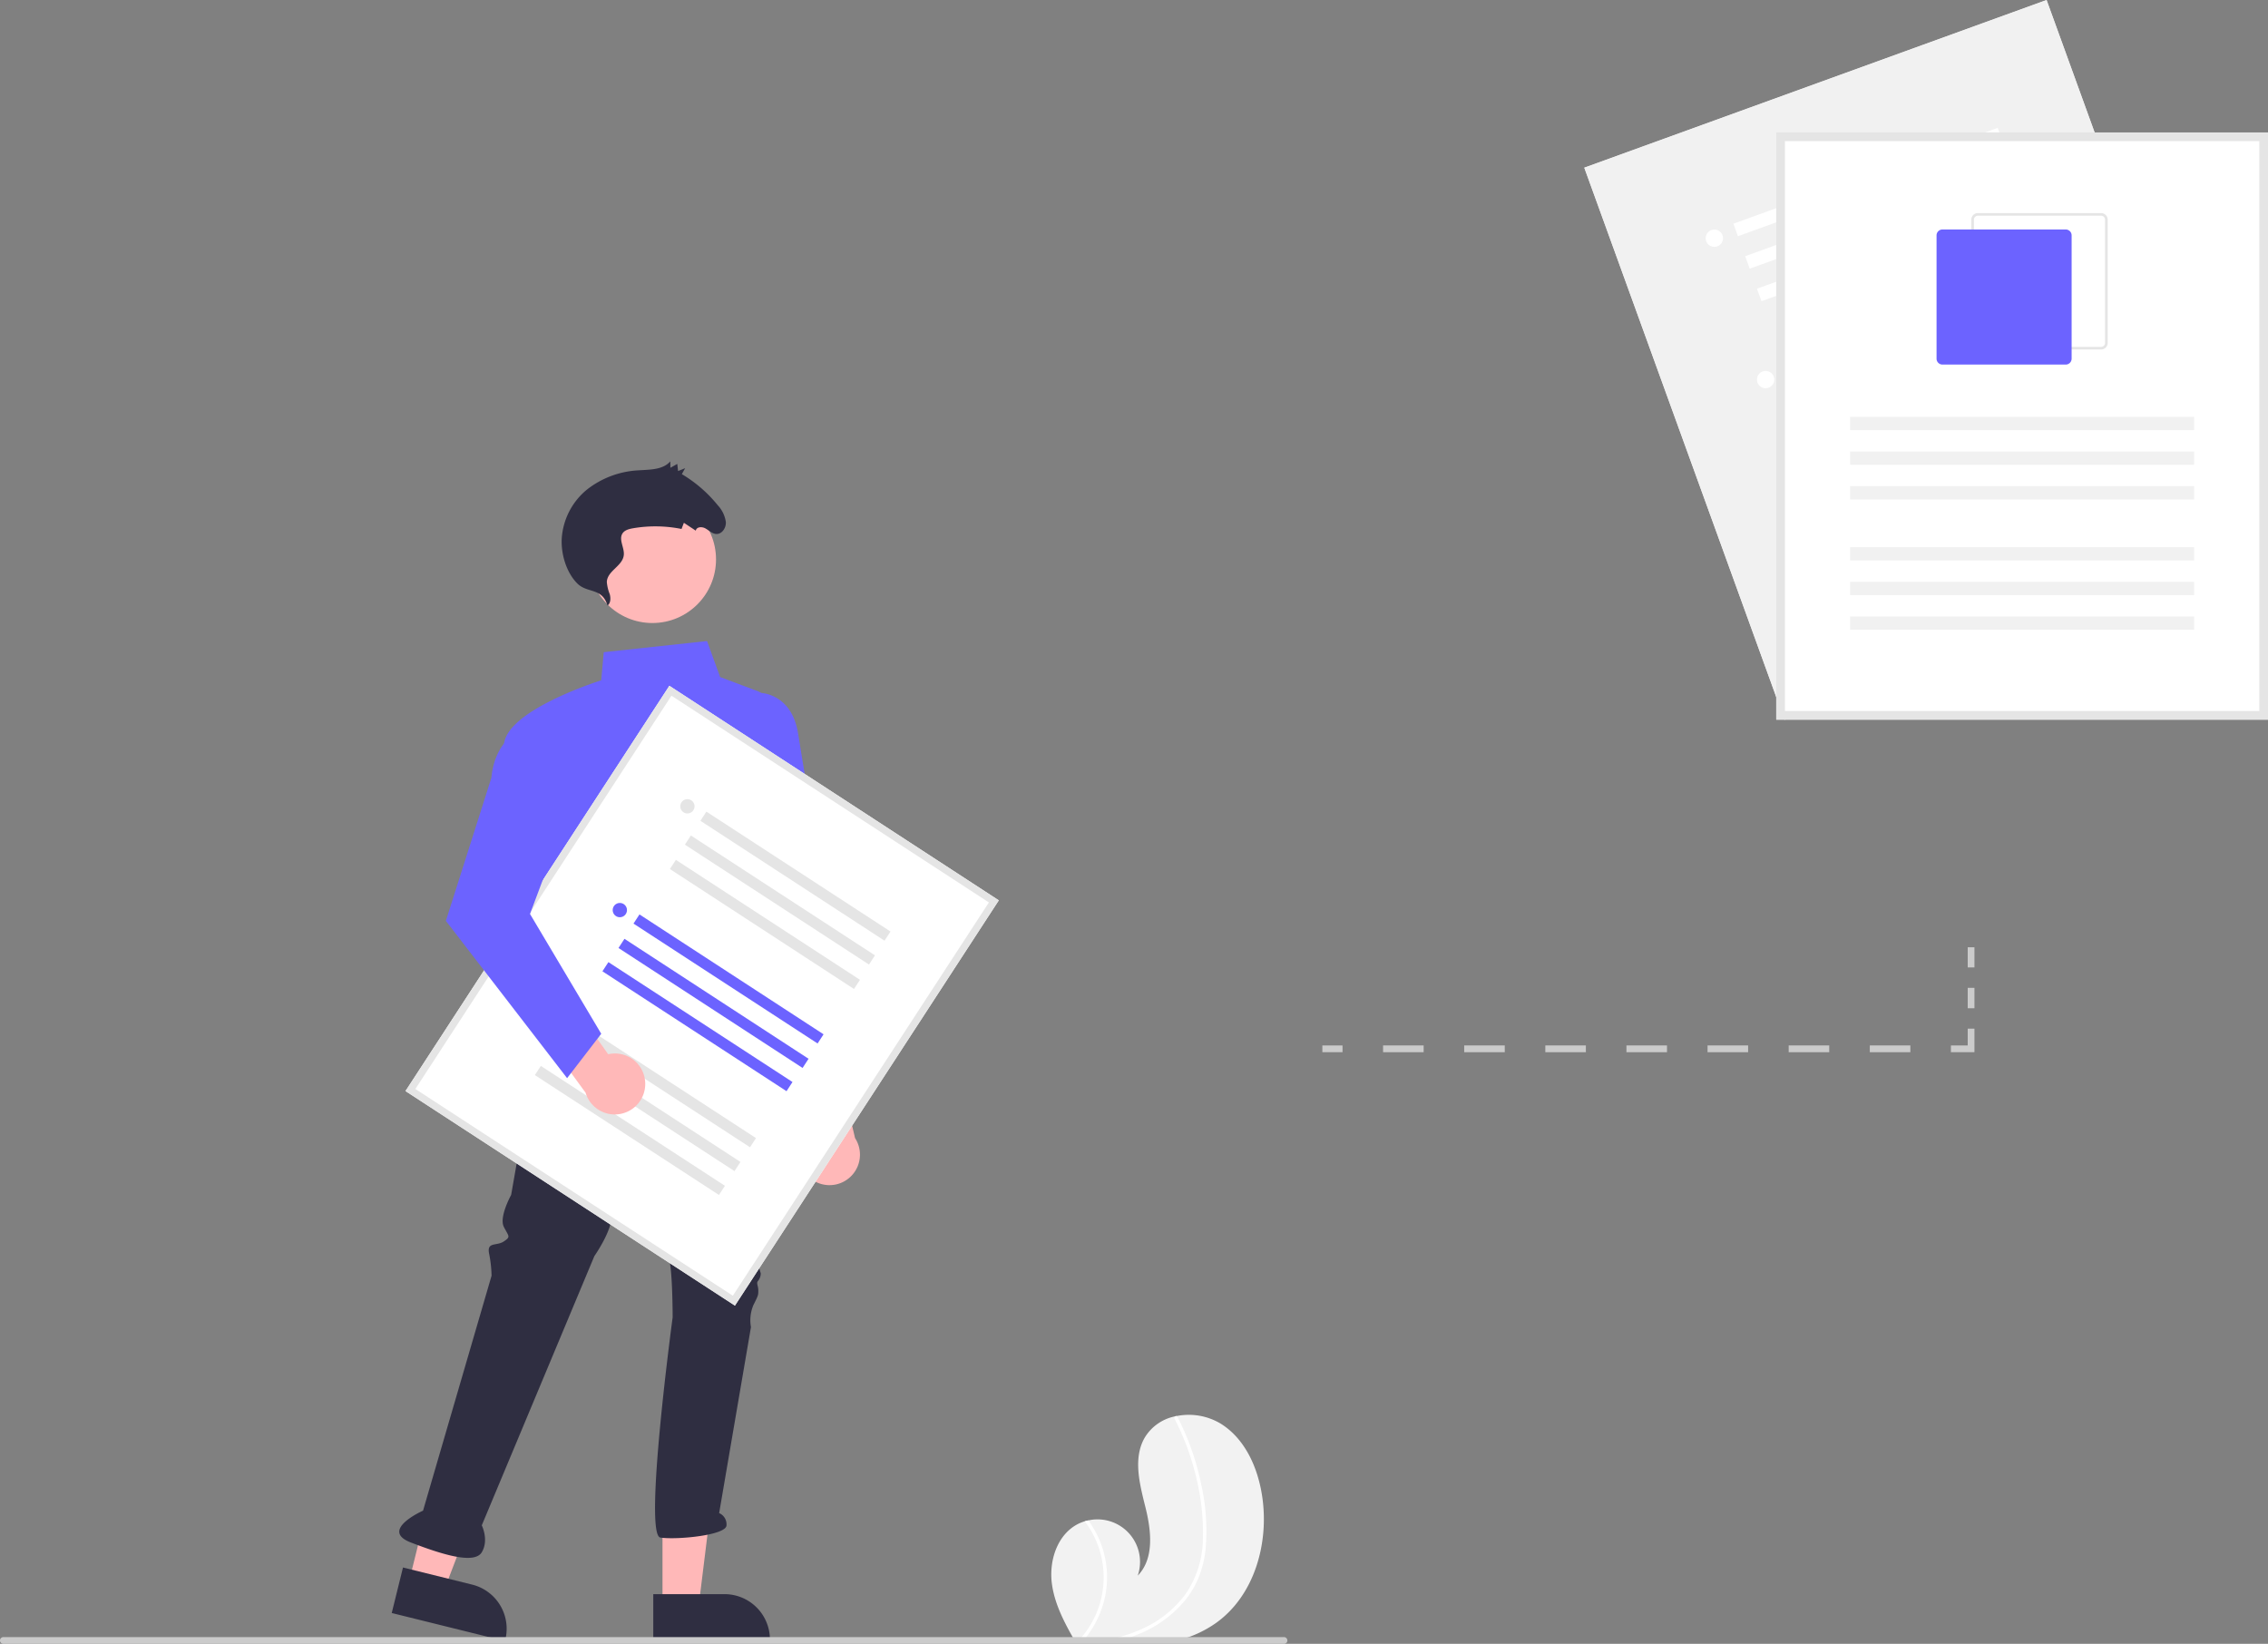 <svg xmlns="http://www.w3.org/2000/svg" data-name="Layer 1" width="674.74" height="489" viewBox="0 0 674.74 489" xmlns:xlink="http://www.w3.org/1999/xlink"><rect x="0" y="0" width="674.74" height="489" fill="#808080" stroke="none"/><path d="M575.557,676.493c.752,5.893,3.518,11.285,6.469,16.479.098.177.198.351.301.528h30.667c.62-.161,1.232-.338,1.842-.528a33.524,33.524,0,0,0,9.683-4.764c11.282-8.129,15.624-23.489,13.663-37.252-1.219-8.551-4.972-17.281-12.28-21.887a18.437,18.437,0,0,0-13.257-2.323c-.116.021-.232.047-.351.071a13.68,13.68,0,0,0-9.163,6.442c-3.484,6.189-1.409,13.856.303,20.744,1.708,6.888,2.634,15.133-2.322,20.213a12.644,12.644,0,0,0-14.703-16.434c-.359.077-.713.164-1.061.269a11.773,11.773,0,0,0-2.42,1.013C577.082,662.331,574.715,669.85,575.557,676.493Z" transform="translate(-262.63 -205.5)" fill="#f2f2f2" data-darkreader-inline-fill="" style="--darkreader-inline-fill: #e0ddd9;"/><path d="M593.741,692.972c-.85.198-1.702.372-2.56.528h4.637c.607-.164,1.211-.338,1.81-.528q1.976-.618,3.89-1.417a34.9,34.9,0,0,0,13.404-9.665,27.282,27.282,0,0,0,4.228-6.907,31.369,31.369,0,0,0,2.164-8.839,62.859,62.859,0,0,0-1.246-18.746,78.24,78.24,0,0,0-6.112-18.334q-.503-1.049-1.04-2.085a.407.407,0,0,0-.272-.232.469.469,0,0,0-.351.071.556.556,0,0,0-.219.734,77.338,77.338,0,0,1,6.487,17.672,68.022,68.022,0,0,1,1.929,18.395,29.35,29.35,0,0,1-5.168,16.102,32.486,32.486,0,0,1-12.161,9.979A44.638,44.638,0,0,1,593.741,692.972Z" transform="translate(-262.63 -205.5)" fill="#fff" data-darkreader-inline-fill="" style="--darkreader-inline-fill: #e8e6e3;"/><path d="M583.564,693.5h1.367c.153-.174.301-.351.446-.528a29.14,29.14,0,0,0,6.134-13.106,28.433,28.433,0,0,0-2.452-17.696,29.092,29.092,0,0,0-2.65-4.386c-.359.077-.713.164-1.061.269a27.504,27.504,0,0,1-1.312,34.919C583.884,693.149,583.725,693.326,583.564,693.5Z" transform="translate(-262.63 -205.5)" fill="#fff" data-darkreader-inline-fill="" style="--darkreader-inline-fill: #e8e6e3;"/><path d="M931.058,369.721,793.522,419.601l-59.558-164.221L871.499,205.5Z" transform="translate(-262.63 -205.5)" fill="#f1f1f1" data-darkreader-inline-fill="" style="--darkreader-inline-fill: #202324;"/><path d="M931.058,369.721,793.522,419.601l-59.558-164.221L871.499,205.5Z" transform="translate(-262.63 -205.5)" fill="#f1f1f1" data-darkreader-inline-fill="" style="--darkreader-inline-fill: #202324;"/><rect x="791.595" y="299.319" width="83.646" height="3.955" transform="translate(-315.42 96.699) rotate(-19.934)" fill="#fff" data-darkreader-inline-fill="" style="--darkreader-inline-fill: #181a1b;"/><rect x="795.101" y="308.985" width="83.646" height="3.955" transform="translate(-318.505 98.473) rotate(-19.934)" fill="#fff" data-darkreader-inline-fill="" style="--darkreader-inline-fill: #181a1b;"/><rect x="798.607" y="318.652" width="83.646" height="3.955" transform="translate(-321.591 100.248) rotate(-19.934)" fill="#fff" data-darkreader-inline-fill="" style="--darkreader-inline-fill: #181a1b;"/><circle cx="525.276" cy="112.919" r="2.581" fill="#fff" data-darkreader-inline-fill="" style="--darkreader-inline-fill: #e8e6e3;"/><rect x="776.489" y="257.666" width="83.646" height="3.955" transform="translate(-302.124 89.053) rotate(-19.934)" fill="#fff" data-darkreader-inline-fill="" style="--darkreader-inline-fill: #181a1b;"/><rect x="779.995" y="267.333" width="83.646" height="3.955" transform="translate(-305.209 90.827) rotate(-19.934)" fill="#fff" data-darkreader-inline-fill="" style="--darkreader-inline-fill: #181a1b;"/><rect x="783.501" y="276.999" width="83.646" height="3.955" transform="translate(-308.295 92.602) rotate(-19.934)" fill="#fff" data-darkreader-inline-fill="" style="--darkreader-inline-fill: #181a1b;"/><circle cx="510.023" cy="70.862" r="2.581" fill="#fff" data-darkreader-inline-fill="" style="--darkreader-inline-fill: #e8e6e3;"/><rect x="806.848" y="341.375" width="83.646" height="3.955" transform="translate(-328.845 104.419) rotate(-19.934)" fill="#fff" data-darkreader-inline-fill="" style="--darkreader-inline-fill: #181a1b;"/><rect x="810.354" y="351.042" width="83.646" height="3.955" transform="translate(-331.93 106.193) rotate(-19.934)" fill="#fff" data-darkreader-inline-fill="" style="--darkreader-inline-fill: #181a1b;"/><rect x="813.86" y="360.708" width="83.646" height="3.955" transform="translate(-335.016 107.968) rotate(-19.934)" fill="#fff" data-darkreader-inline-fill="" style="--darkreader-inline-fill: #181a1b;"/><circle cx="540.382" cy="154.571" r="2.581" fill="#fff" data-darkreader-inline-fill="" style="--darkreader-inline-fill: #e8e6e3;"/><path d="M937.37,419.586l-146.301,0,0-174.687,146.301,0Z" transform="translate(-262.63 -205.5)" fill="#fff" data-darkreader-inline-fill="" style="--darkreader-inline-fill: #181a1b;"/><path d="M937.37,419.586l-146.301,0,0-174.687,146.301,0Zm-143.72-2.581,141.139,0,0-169.525-141.139,0Z" transform="translate(-262.63 -205.5)" fill="#e5e5e5" data-darkreader-inline-fill="" style="--darkreader-inline-fill: #272a2c;"/><path d="M887.725,309.465H851.052a1.953,1.953,0,0,1-1.951-1.951v-36.673a1.953,1.953,0,0,1,1.951-1.951l36.673,0a1.953,1.953,0,0,1,1.951,1.951l0,36.673A1.953,1.953,0,0,1,887.725,309.465Zm-36.673-39.794a1.172,1.172,0,0,0-1.17,1.17l0,36.673a1.172,1.172,0,0,0,1.17,1.17h36.673a1.172,1.172,0,0,0,1.17-1.17l0-36.673a1.172,1.172,0,0,0-1.17-1.17Z" transform="translate(-262.63 -205.5)" fill="#e5e5e5" data-darkreader-inline-fill="" style="--darkreader-inline-fill: #d8d4cf;"/><path d="M877.192,313.951h-36.673a1.758,1.758,0,0,1-1.756-1.756v-36.673a1.758,1.758,0,0,1,1.756-1.756l36.673,0a1.758,1.758,0,0,1,1.756,1.756l0,36.673A1.758,1.758,0,0,1,877.192,313.951Z" transform="translate(-262.63 -205.5)" fill="#6c63ff" data-darkreader-inline-fill="" style="--darkreader-inline-fill: #5f96ff;"/><rect x="550.419" y="123.992" width="102.341" height="3.955" fill="#f1f1f1" data-darkreader-inline-fill="" style="--darkreader-inline-fill: #202324;"/><rect x="550.419" y="134.304" width="102.341" height="3.955" fill="#f1f1f1" data-darkreader-inline-fill="" style="--darkreader-inline-fill: #202324;"/><rect x="550.419" y="144.615" width="102.341" height="3.955" fill="#f1f1f1" data-darkreader-inline-fill="" style="--darkreader-inline-fill: #202324;"/><rect x="550.419" y="162.763" width="102.341" height="3.955" fill="#f1f1f1" data-darkreader-inline-fill="" style="--darkreader-inline-fill: #202324;"/><rect x="550.419" y="173.075" width="102.341" height="3.955" fill="#f1f1f1" data-darkreader-inline-fill="" style="--darkreader-inline-fill: #202324;"/><rect x="550.419" y="183.386" width="102.341" height="3.955" fill="#f1f1f1" data-darkreader-inline-fill="" style="--darkreader-inline-fill: #202324;"/><polygon points="197.095 477.736 207.858 477.736 212.979 436.22 197.093 436.221 197.095 477.736" fill="#ffb8b8" data-darkreader-inline-fill="" style="--darkreader-inline-fill: #ff9a9a;"/><path d="M456.979,679.722l21.197-.001h.001a13.509,13.509,0,0,1,13.508,13.508v.439l-34.706.001Z" transform="translate(-262.63 -205.5)" fill="#2f2e41" data-darkreader-inline-fill="" style="--darkreader-inline-fill: #c5c0b8;"/><polygon points="121.713 470.364 132.161 472.95 147.106 433.88 131.686 430.064 121.713 470.364" fill="#ffb8b8" data-darkreader-inline-fill="" style="--darkreader-inline-fill: #ff9a9a;"/><path d="M382.522,671.793l20.576,5.092.001 0a13.509,13.509,0,0,1,9.867,16.358l-.105.426-33.689-8.337Z" transform="translate(-262.63 -205.5)" fill="#2f2e41" data-darkreader-inline-fill="" style="--darkreader-inline-fill: #c5c0b8;"/><path d="M424.16,507.094l-9.464,53.875s-3.64,6.552-2.184,9.464,2.184,2.912,0,4.368-5.096,0-4.368,3.64a37.163,37.163,0,0,1,.728,6.552l-20.385,69.891s-13.105,5.824-3.64,9.464,18.929,6.552,21.113,2.912,0-8.008,0-8.008l33.49-80.084s5.096-7.28,5.096-11.649S461.29,531.847,461.29,531.847s.728,31.306,1.456,33.49-1.456,6.552-1.456,9.464-1.456,2.912,0,4.368,1.456,18.201,1.456,18.201-8.736,64.795-3.64,65.523,19.657-.728,19.657-3.64a3.633,3.633,0,0,0-2.184-3.64L486.043,600.282a11.584,11.584,0,0,1,.728-6.552c1.456-2.912,1.456-2.912,1.456-4.368s-.728-2.184,0-2.912a3.595,3.595,0,0,0,.728-2.184s-1.456-4.368-.728-5.096,16.745-55.331,11.649-61.883S424.16,507.094,424.16,507.094Z" transform="translate(-262.63 -205.5)" fill="#2f2e41" data-darkreader-inline-fill="" style="--darkreader-inline-fill: #262534;"/><circle cx="194.091" cy="166.406" r="18.929" fill="#ffb8b8" data-darkreader-inline-fill="" style="--darkreader-inline-fill: #ff9a9a;"/><path d="M443.347,385.613c.973-.653,1.011-2.146.685-3.358a12.604,12.604,0,0,1-.868-3.636c.139-3.378,4.791-4.733,5.057-8.094.163-2.067-1.441-4.353-.515-6.143.585-1.13,1.944-1.507,3.182-1.724a39.538,39.538,0,0,1,14.502.195l.697-1.832,3.543,2.338c.193-1.137,1.767-1.251,2.796-.705s1.919,1.488,3.041,1.67c1.789.29,3.203-1.647,3.109-3.511a9.176,9.176,0,0,0-2.423-5.025,39.849,39.849,0,0,0-10.673-9.239l.983-1.772-2.105.846-.231-2.119-2.051,1.153-.029-1.908c-2.196,2.522-6.021,2.435-9.378,2.662a26.995,26.995,0,0,0-15.423,5.734,20.507,20.507,0,0,0-7.506,14.74c-.191,4.453,1.345,9.873,4.633,13.176C437.361,382.061,441.789,380.24,443.347,385.613Z" transform="translate(-262.63 -205.5)" fill="#2f2e41" data-darkreader-inline-fill="" style="--darkreader-inline-fill: #c5c0b8;"/><path d="M503.167,555.56a9.013,9.013,0,0,1,.777-13.799l-5.049-19.969,11.387-6.028,6.734,28.3a9.062,9.062,0,0,1-13.848,11.496Z" transform="translate(-262.63 -205.5)" fill="#ffb8b8" data-darkreader-inline-fill="" style="--darkreader-inline-fill: #ff9a9a;"/><path d="M472.735,529.717c-23.009.002-44.189-10.412-44.475-10.555l-.238-.119-1.931-46.339c-.56-1.638-11.585-33.949-13.453-44.219-1.892-10.405,25.528-19.537,28.858-20.605l.756-8.371,30.728-3.311,3.895,10.71,11.024,4.134a5.453,5.453,0,0,1,3.379,6.406l-6.127,24.916,12.052,82.433-.309.139A58.502,58.502,0,0,1,472.735,529.717Z" transform="translate(-262.63 -205.5)" fill="#6c63ff" data-darkreader-inline-fill="" style="--darkreader-inline-fill: #080091;"/><path d="M500.206,534.889,489.542,490.99l-11.558-52.974,5.867-26.402H488.867c.092,0,9.207.136,11.169,11.911,1.901,11.404,7.633,47.7,7.69,48.065l9.688,62.001Z" transform="translate(-262.63 -205.5)" fill="#6c63ff" data-darkreader-inline-fill="" style="--darkreader-inline-fill: #080091;"/><path d="M644.63,694.5h-381a1,1,0,0,1,0-2h381a1,1,0,0,1,0,2Z" transform="translate(-262.63 -205.5)" fill="#cbcbcb" data-darkreader-inline-fill="" style="--darkreader-inline-fill: #353a3c;"/><path d="M481.274,593.886,383.265,530.067l78.501-120.556,98.009,63.819Z" transform="translate(-262.63 -205.5)" fill="#fff" data-darkreader-inline-fill="" style="--darkreader-inline-fill: #181a1b;"/><path d="M481.274,593.886,383.265,530.067l78.501-120.556,98.009,63.819Zm-95.068-64.44,94.447,61.499,76.181-116.993-94.447-61.499Z" transform="translate(-262.63 -205.5)" fill="#e5e5e5" data-darkreader-inline-fill="" style="--darkreader-inline-fill: #272a2c;"/><rect x="477.744" y="464.04" width="3.257" height="65.357" transform="translate(-461.087 421.89) rotate(-56.93)" fill="#6c63ff" data-darkreader-inline-fill="" style="--darkreader-inline-fill: #5f96ff;"/><rect x="473.123" y="471.136" width="3.257" height="65.357" transform="matrix(0.546, -0.838, 0.838, 0.546, -469.133, 421.241)" fill="#6c63ff" data-darkreader-inline-fill="" style="--darkreader-inline-fill: #5f96ff;"/><rect x="468.502" y="478.232" width="3.257" height="65.357" transform="translate(-477.179 420.593) rotate(-56.93)" fill="#6c63ff" data-darkreader-inline-fill="" style="--darkreader-inline-fill: #5f96ff;"/><circle cx="184.404" cy="270.731" r="2.126" fill="#6c63ff" data-darkreader-inline-fill="" style="--darkreader-inline-fill: #5f96ff;"/><rect x="497.654" y="433.463" width="3.257" height="65.357" transform="translate(-426.417 424.682) rotate(-56.93)" fill="#e5e5e5" data-darkreader-inline-fill="" style="--darkreader-inline-fill: #d8d4cf;"/><rect x="493.034" y="440.559" width="3.257" height="65.357" transform="translate(-434.463 424.034) rotate(-56.93)" fill="#e5e5e5" data-darkreader-inline-fill="" style="--darkreader-inline-fill: #d8d4cf;"/><rect x="488.413" y="447.655" width="3.257" height="65.357" transform="matrix(0.546, -0.838, 0.838, 0.546, -442.509, 423.386)" fill="#e5e5e5" data-darkreader-inline-fill="" style="--darkreader-inline-fill: #d8d4cf;"/><circle cx="204.508" cy="239.857" r="2.126" fill="#e5e5e5" data-darkreader-inline-fill="" style="--darkreader-inline-fill: #d8d4cf;"/><rect x="457.64" y="494.914" width="3.257" height="65.357" transform="translate(-496.093 419.07) rotate(-56.93)" fill="#e5e5e5" data-darkreader-inline-fill="" style="--darkreader-inline-fill: #d8d4cf;"/><rect x="453.019" y="502.01" width="3.257" height="65.357" transform="translate(-504.139 418.421) rotate(-56.93)" fill="#e5e5e5" data-darkreader-inline-fill="" style="--darkreader-inline-fill: #d8d4cf;"/><rect x="448.398" y="509.107" width="3.257" height="65.357" transform="translate(-512.185 417.773) rotate(-56.93)" fill="#e5e5e5" data-darkreader-inline-fill="" style="--darkreader-inline-fill: #d8d4cf;"/><circle cx="164.494" cy="301.308" r="2.126" fill="#e5e5e5" data-darkreader-inline-fill="" style="--darkreader-inline-fill: #d8d4cf;"/><path d="M454.576,527.471a9.013,9.013,0,0,0-11.004-8.362L431.652,502.311l-11.975,4.754,17.166,23.485a9.062,9.062,0,0,0,17.733-3.079Z" transform="translate(-262.63 -205.5)" fill="#ffb8b8" data-darkreader-inline-fill="" style="--darkreader-inline-fill: #ff9a9a;"/><path d="M431.346,526.226l-36.066-46.789,13.514-42.471c.99-10.678,7.672-13.66,7.956-13.781l.434-.186,11.759,31.359-8.634,23.024,21.192,35.642Z" transform="translate(-262.63 -205.5)" fill="#6c63ff" data-darkreader-inline-fill="" style="--darkreader-inline-fill: #080091;"/><rect x="393.406" y="311" width="6" height="2" fill="#cbcbcb" data-darkreader-inline-fill="" style="--darkreader-inline-fill: #c7c2bb;"/><path d="M830.969,518.5H818.902v-2H830.969Zm-24.133,0H794.769v-2h12.067Zm-24.133,0H770.636v-2h12.067Zm-24.134,0H746.502v-2h12.067Zm-24.133,0H722.369v-2h12.067Zm-24.133,0H698.236v-2h12.067Zm-24.133,0H674.102v-2h12.067Z" transform="translate(-262.63 -205.5)" fill="#cbcbcb" data-darkreader-inline-fill="" style="--darkreader-inline-fill: #353a3c;"/><polygon points="587.406 313 580.406 313 580.406 311 585.406 311 585.406 306 587.406 306 587.406 313" fill="#cbcbcb" data-darkreader-inline-fill="" style="--darkreader-inline-fill: #c7c2bb;"/><rect x="585.406" y="293.86" width="2" height="6.07" fill="#cbcbcb" data-darkreader-inline-fill="" style="--darkreader-inline-fill: #c7c2bb;"/><rect x="585.406" y="281.79" width="2" height="6" fill="#cbcbcb" data-darkreader-inline-fill="" style="--darkreader-inline-fill: #c7c2bb;"/></svg>